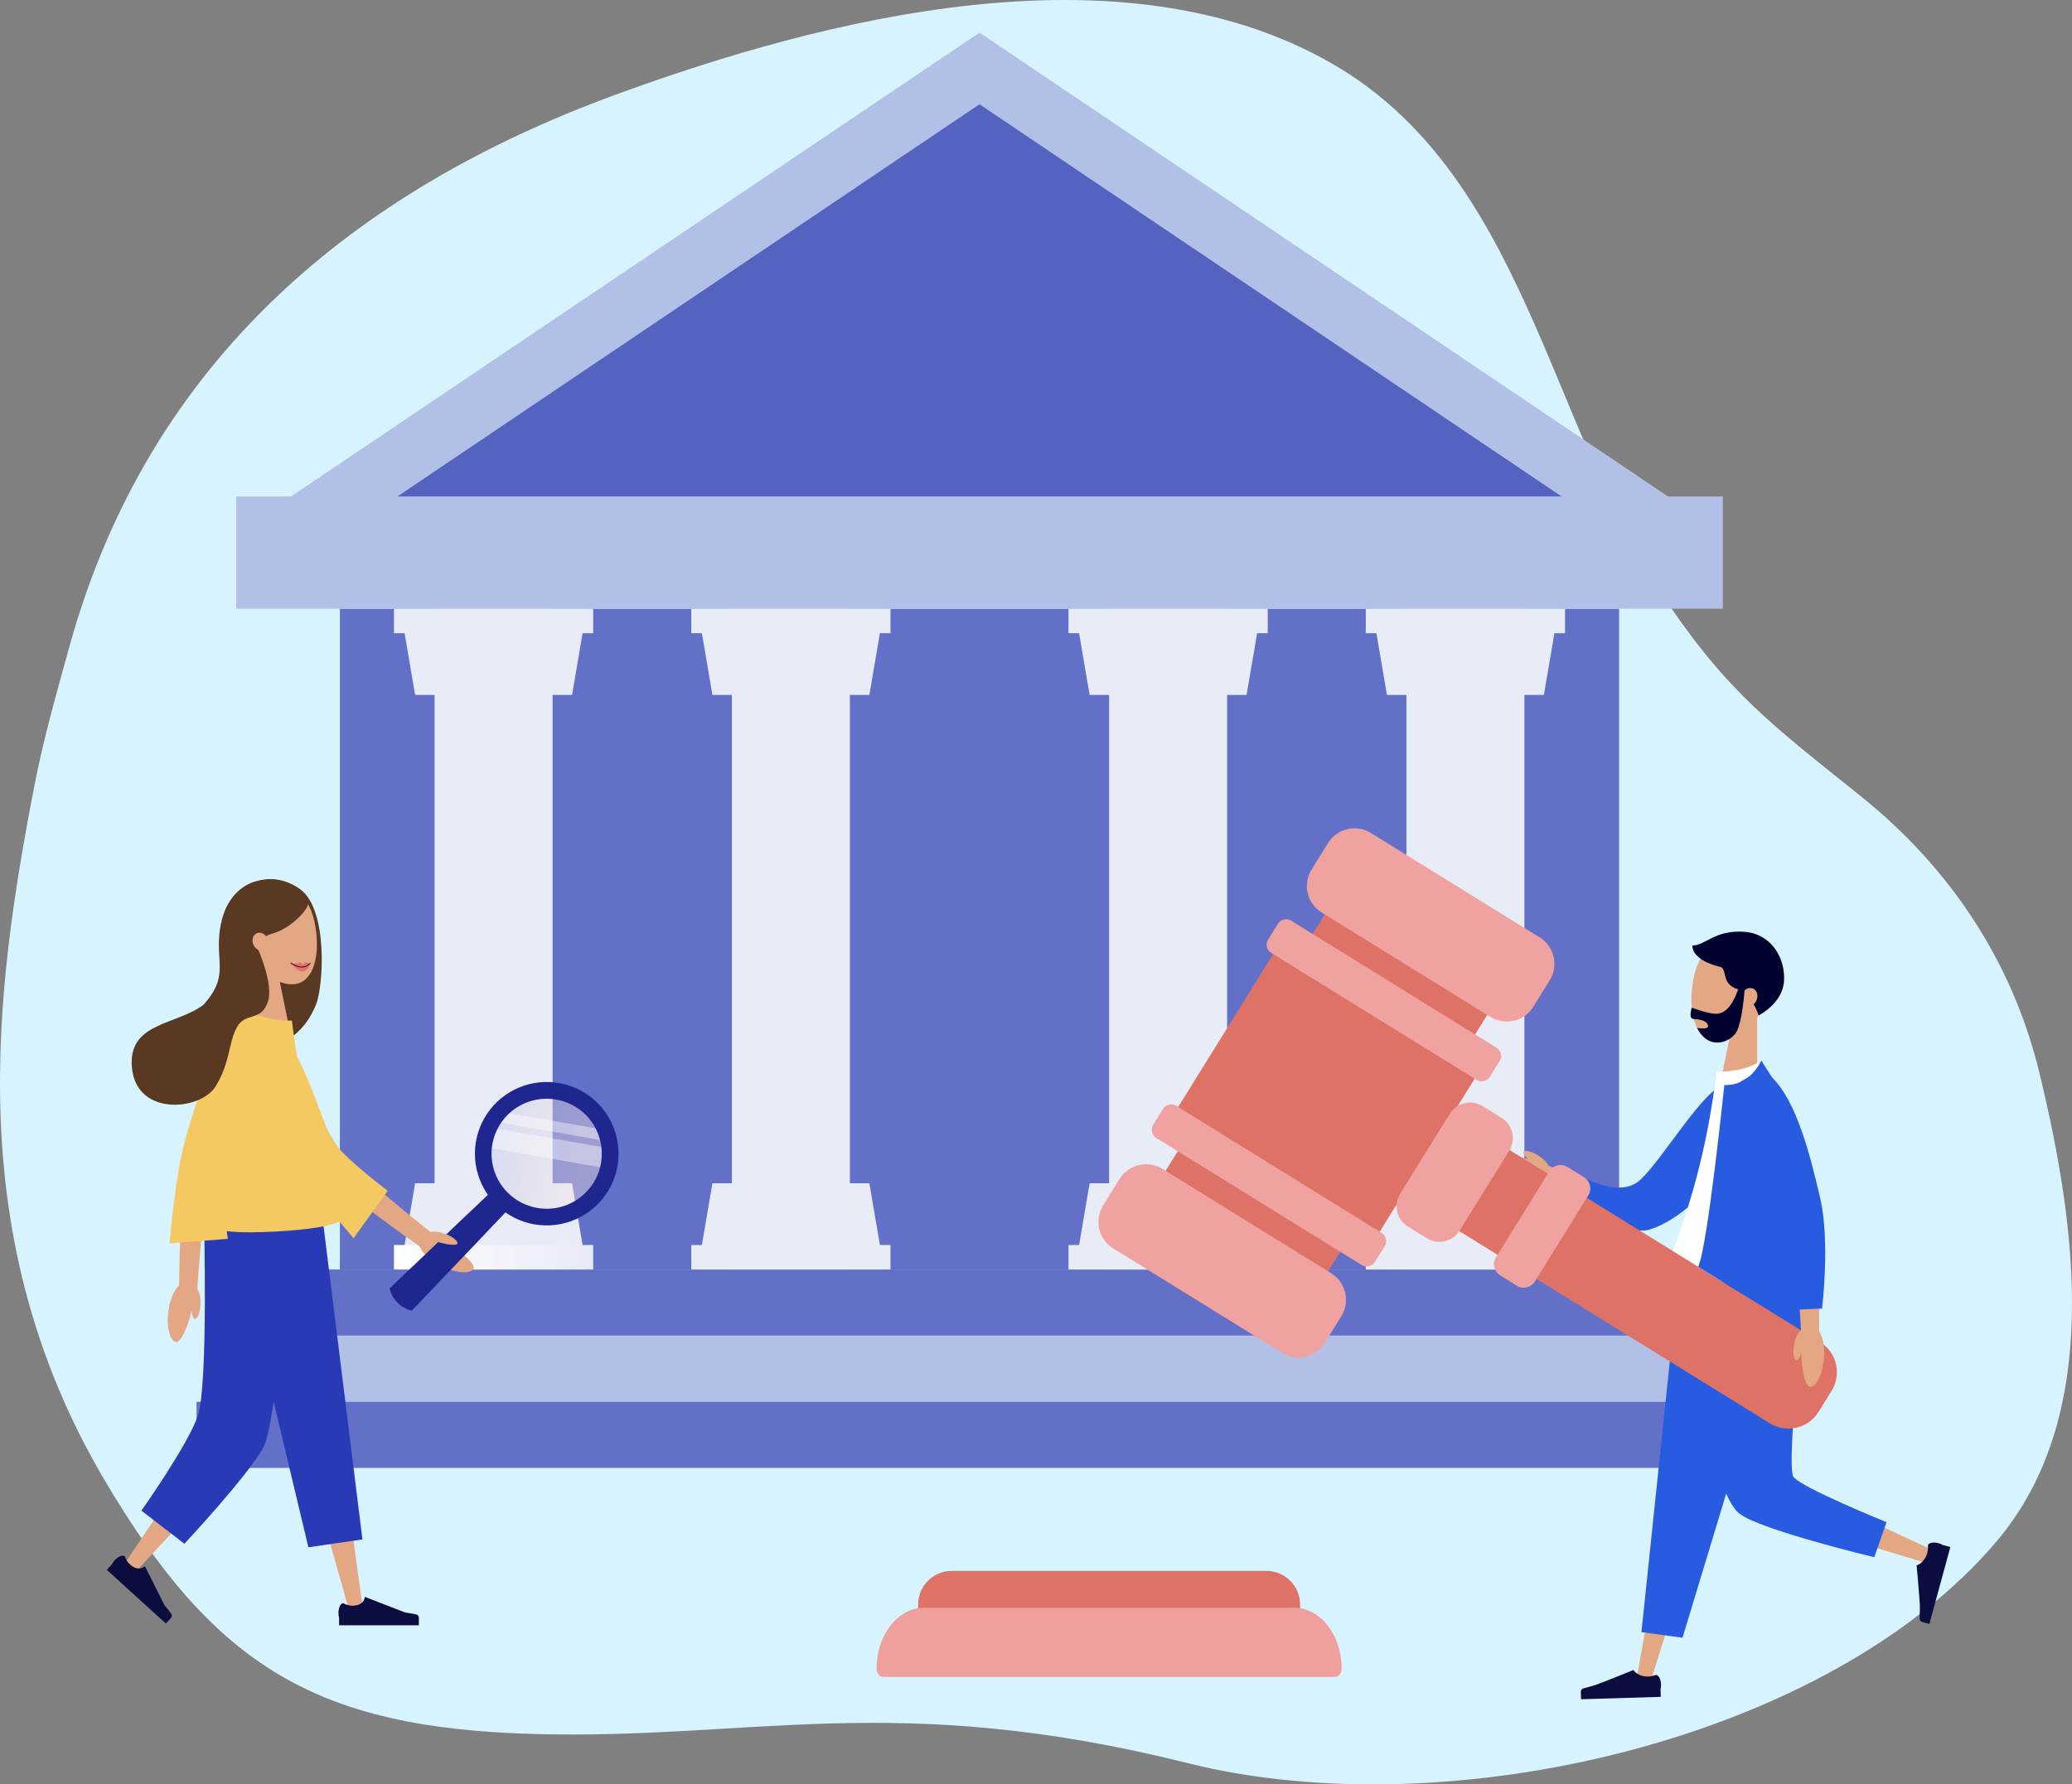 <svg width="404" height="348" viewBox="0 0 404 348" fill="none" xmlns="http://www.w3.org/2000/svg">
<rect x="0" y="0" width="404" height="348" fill="#808080" stroke="none"/>
<g clip-path="url(#clip0_2474_2208)">
<path d="M6.705 153.238C-1.21 194.138 -7.374 241.427 20.236 288.395C41.79 325.062 61.792 337.002 104.165 338.173C146.538 339.343 174.648 329.601 231.6 343.859C282.495 356.607 356.549 339.293 389.285 300.616C409.844 276.327 405.065 239.89 397.635 209.197C392.309 187.219 379.958 169.072 362.932 155.369C346.14 141.854 336.893 135.271 324.394 116.4C301.835 82.337 297.1 33.735 259.503 12.275C218.489 -11.146 160.803 3.485 119.617 18.62C69.314 37.119 29.042 70.101 13.555 126.026C11.058 135.07 8.492 143.999 6.705 153.238Z" fill="#D7F3FD"/>
<path d="M315.692 118.711H66.272V247.581H315.692V118.711Z" fill="#6370C7"/>
<path d="M324.332 247.581H57.638V260.482H324.332V247.581Z" fill="#6370C7"/>
<path d="M332.608 260.482H49.359V273.383H332.608V260.482Z" fill="#B2C0E8"/>
<path d="M343.645 273.38H38.322V286.281H343.645V273.38Z" fill="#6370C7"/>
<path d="M107.745 118.711H84.736V247.581H107.745V118.711Z" fill="#E8ECF7"/>
<path d="M165.712 118.711H142.703V247.581H165.712V118.711Z" fill="#E8ECF7"/>
<path d="M239.264 118.711H216.255V247.581H239.264V118.711Z" fill="#E8ECF7"/>
<path d="M297.231 118.711H274.222V247.581H297.231V118.711Z" fill="#E8ECF7"/>
<path d="M111.542 135.529H80.94L78.073 118.711H114.409L111.542 135.529Z" fill="#E8ECF7"/>
<path d="M115.664 118.711H76.815V123.487H115.664V118.711Z" fill="#E8ECF7"/>
<path d="M80.94 230.764H111.542L114.409 247.581H78.073L80.94 230.764Z" fill="#E8ECF7"/>
<path d="M76.818 247.581H115.667V242.805H76.818V247.581Z" fill="url(#paint0_linear_2474_2208)"/>
<path d="M169.512 135.529H138.907L136.04 118.711H172.379L169.512 135.529Z" fill="#E8ECF7"/>
<path d="M173.633 118.711H134.785V123.487H173.633V118.711Z" fill="#E8ECF7"/>
<path d="M138.907 230.764H169.512L172.379 247.581H136.04L138.907 230.764Z" fill="#E8ECF7"/>
<path d="M134.785 247.581H173.633V242.805H134.785V247.581Z" fill="#E8ECF7"/>
<path d="M243.06 135.529H212.456L209.591 118.711H245.928L243.06 135.529Z" fill="#E8ECF7"/>
<path d="M247.182 118.711H208.333V123.487H247.182V118.711Z" fill="#E8ECF7"/>
<path d="M212.456 230.764H243.06L245.928 247.581H209.591L212.456 230.764Z" fill="#E8ECF7"/>
<path d="M208.336 247.581H247.185V242.805H208.336V247.581Z" fill="#E8ECF7"/>
<path d="M301.03 135.529H270.425L267.558 118.711H303.897L301.03 135.529Z" fill="#E8ECF7"/>
<path d="M305.152 118.711H266.303V123.487H305.152V118.711Z" fill="#E8ECF7"/>
<path d="M270.425 230.764H301.03L303.897 247.581H267.558L270.425 230.764Z" fill="#E8ECF7"/>
<path d="M266.303 247.581H305.152V242.805H266.303V247.581Z" fill="#E8ECF7"/>
<path d="M190.985 6.36L46.051 104.031H335.917L190.985 6.36Z" fill="#B2C0E8"/>
<path d="M190.985 20.334L63.361 106.342H318.606L190.985 20.334Z" fill="#5462C0"/>
<path d="M335.914 96.825H46.051V118.711H335.914V96.825Z" fill="#B2C0E8"/>
<path d="M38.017 257.228C38.561 257.172 39.115 255.78 39.1 253.894C39.1 252.156 38.413 251.024 37.86 251.027C36.623 251.036 37.174 257.317 38.017 257.228Z" fill="#E3A883"/>
<path d="M58.499 173.404C52.714 169.267 45.752 172.086 44.825 178.065C43.624 185.824 45.142 192.075 43.213 197.221C40.218 205.201 41.05 213.042 41.05 213.042C48.941 202.295 57.108 206.743 61.603 195.956C63.05 192.477 64.041 177.371 58.499 173.404Z" fill="#593922"/>
<path d="M56.2 199.547H49.294V186.35H53.514L56.2 199.547Z" fill="#E3A883"/>
<path d="M61.298 179.67C62.464 185.088 61.594 190.55 58.339 191.732C55.268 192.843 49.939 189.905 47.501 184.55C44.932 178.914 46.187 174.699 50.732 173.13C55.555 171.463 60.02 173.733 61.298 179.67Z" fill="#E3A883"/>
<path d="M70.459 311.587L65.817 278.006L60.92 244.463L60.035 238.395L47.243 241.149L48.942 247.046L58.322 279.596L67.539 312.196L67.947 313.632L70.664 313.065L70.459 311.587Z" fill="#E3A883"/>
<path d="M42.39 238.392L42.177 244.522L40.938 280.163L25.35 303.376L24.515 304.618L26.675 306.32L27.687 305.224L47.604 283.686C47.976 283.287 48.221 282.786 48.308 282.247L48.394 281.73L54.371 245.737L55.374 239.698L42.39 238.392Z" fill="#E3A883"/>
<path d="M44.74 237.263H62.855L70.669 300.226L60.13 301.76L44.74 237.263Z" fill="#283AB6"/>
<path d="M39.766 237.263H57.17C57.17 237.263 53.984 277.506 51.386 282.238C48.273 287.907 35.949 301.071 35.949 301.071L27.575 294.61C27.575 294.61 36.392 282.144 38.523 276.286C40.654 270.428 39.766 237.263 39.766 237.263Z" fill="#283AB6"/>
<path d="M56.596 204.429C57.922 207.87 59.395 211.354 60.961 214.718C61.751 216.402 62.568 218.069 63.438 219.68C64.269 221.263 65.2 222.791 66.225 224.255C67.145 225.547 68.477 226.877 69.776 228.163C71.075 229.448 72.477 230.713 73.886 231.952C76.7 234.426 79.617 236.846 82.561 239.172L83.982 240.295L81.896 243.124L80.416 242.083C77.262 239.873 74.202 237.612 71.152 235.238C69.637 234.056 68.136 232.827 66.66 231.547C65.92 230.908 65.18 230.24 64.464 229.552C64.103 229.191 63.751 228.866 63.378 228.467C63.005 228.068 62.653 227.657 62.322 227.249C61.08 225.662 59.942 223.995 58.916 222.26C57.892 220.579 56.951 218.876 56.037 217.165C54.22 213.728 52.557 210.29 50.965 206.717L49.728 203.939L55.505 201.589L56.596 204.429Z" fill="#E3A883"/>
<path d="M75.593 232.227L68.944 241.472C68.944 241.472 60.419 231.659 56.141 225.441C50.764 217.626 43.287 205.402 49.477 201.462C57.567 196.313 62.112 218.77 65.198 222.931C67.704 226.304 75.593 232.227 75.593 232.227Z" fill="#F5C961"/>
<path d="M49.119 198.424C49.119 198.424 52.845 201.675 56.567 199.511C56.567 199.511 57.842 213.107 59.508 218.643C61.174 224.179 65.497 238.283 65.497 238.283L39.002 238.75C38.286 226.345 42.976 212.256 49.119 198.424Z" fill="#96D1F1"/>
<path d="M50.918 208.074C49.042 211.233 47.219 214.531 45.545 217.827C44.707 219.479 43.905 221.143 43.178 222.813C42.446 224.437 41.814 226.104 41.287 227.805C41.165 228.216 41.068 228.603 40.976 229.005L40.713 230.326C40.556 231.213 40.402 232.129 40.269 233.045C40 234.875 39.772 236.728 39.565 238.59C39.162 242.308 38.834 246.068 38.579 249.801L38.455 251.606L34.916 251.482L34.937 249.673C34.981 245.855 35.094 242.066 35.289 238.247C35.389 236.341 35.514 234.431 35.685 232.507C35.771 231.547 35.878 230.577 35.981 229.605L36.188 228.127C36.277 227.601 36.384 227.066 36.505 226.564C36.994 224.623 37.603 222.714 38.328 220.848C39.023 219.021 39.775 217.236 40.556 215.471C42.13 211.939 43.793 208.523 45.601 205.08L47.015 202.39L52.445 205.458L50.918 208.074Z" fill="#E3A883"/>
<path d="M48.193 196.842C48.193 196.842 35.253 216.169 37.889 236.784C37.889 236.784 36.777 240.833 51.456 240.281C66.136 239.728 66.976 237.706 66.976 237.706C62.331 226.641 58.721 214.121 56.916 199.044C56.928 199.044 51.439 199.245 48.193 196.842Z" fill="#F5C961"/>
<path d="M44.432 241.605L33.069 242.491C33.069 242.491 34.081 229.679 36.079 222.393C38.591 213.249 43.127 199.659 50.131 201.843C59.304 204.698 45.035 222.65 43.843 227.69C42.878 231.786 44.432 241.605 44.432 241.605Z" fill="#F5C961"/>
<path d="M34.215 261.723C33.031 261.366 32.279 258.425 32.984 254.793C33.632 251.444 35.528 249.561 36.759 249.824C39.511 250.406 36.061 262.279 34.215 261.723Z" fill="#E3A883"/>
<path d="M92.297 247.504C91.59 248.53 88.563 248.332 85.323 246.552C82.334 244.909 81.127 242.53 81.754 241.439C83.148 239.004 93.392 245.92 92.297 247.504Z" fill="#E3A883"/>
<path d="M81.076 314.832L78.94 314.451L71.128 311.43V311.496C71.128 311.496 71.033 312.831 69.412 313.083C68.633 313.237 67.825 313.126 67.116 312.769C67.068 312.717 67.007 312.679 66.938 312.66C66.414 312.66 65.994 313.511 65.994 314.563C65.992 314.883 66.034 315.201 66.118 315.509V316.969H81.668V315.491C81.669 315.328 81.609 315.17 81.499 315.048C81.39 314.926 81.239 314.849 81.076 314.832Z" fill="#0B0D3F"/>
<path d="M33.324 314.637L31.998 312.92L28.258 305.434L28.217 305.481C28.217 305.481 27.243 306.406 25.876 305.502C25.201 305.089 24.681 304.466 24.397 303.728C24.399 303.657 24.379 303.587 24.34 303.527C23.956 303.175 23.068 303.527 22.361 304.299C22.143 304.533 21.96 304.797 21.816 305.082L20.831 306.164L32.339 316.626L33.336 315.533C33.446 315.409 33.507 315.249 33.504 315.083C33.502 314.917 33.438 314.758 33.324 314.637Z" fill="#0B0D3F"/>
<path d="M52.294 171.655C50.726 171.655 49.649 171.794 48.312 172.488C46.16 173.6 43.325 176.257 42.76 182.283C42.237 187.899 44.488 190.647 39.683 195.947C34.28 200.046 24.648 199.346 25.761 208.543C26.874 217.741 39.076 216.541 41.985 211.942C44.894 207.343 44.562 203.244 46.178 200.345C47.794 197.445 50.599 199.148 51.995 195.956C53.638 192.947 50.785 186.202 50.27 185.02C50.617 183.888 51.06 182.655 52.895 182.144C56.836 181.071 60.103 177.347 60.103 176.147C60.103 174.947 56.499 171.655 52.294 171.655Z" fill="#593922"/>
<path d="M52.164 183.037C52.569 183.944 52.288 184.955 51.531 185.292C50.773 185.629 49.832 185.171 49.424 184.263C49.016 183.356 49.3 182.348 50.057 182.008C50.815 181.668 51.756 182.129 52.164 183.037Z" fill="#E3A883"/>
<path opacity="0.4" d="M94.427 222.851C94.38 223.121 94.341 223.39 94.312 223.658C93.978 226.773 94.84 229.898 96.725 232.402C98.609 234.906 101.376 236.601 104.464 237.145C107.552 237.689 110.733 237.041 113.361 235.333C115.989 233.624 117.87 230.982 118.623 227.941C118.685 227.678 118.741 227.412 118.788 227.143C118.974 226.099 119.025 225.035 118.939 223.978C118.904 223.525 118.843 223.075 118.756 222.63C118.605 221.864 118.382 221.114 118.09 220.389C117.735 219.515 117.282 218.683 116.741 217.91C115.809 216.581 114.624 215.448 113.254 214.576C111.884 213.705 110.356 213.111 108.756 212.829C107.156 212.548 105.517 212.584 103.931 212.935C102.345 213.287 100.844 213.946 99.514 214.877C98.74 215.418 98.03 216.044 97.398 216.745C96.874 217.324 96.407 217.953 96.004 218.622C95.769 219.011 95.557 219.412 95.368 219.825C94.926 220.789 94.61 221.807 94.427 222.851Z" fill="url(#paint1_linear_2474_2208)"/>
<path opacity="0.4" d="M96.004 218.631L118.756 222.639C118.605 221.873 118.382 221.123 118.09 220.398L97.398 216.754C96.874 217.333 96.407 217.962 96.004 218.631Z" fill="white"/>
<path opacity="0.4" d="M94.427 222.851C94.38 223.121 94.342 223.39 94.312 223.658L118.623 227.941C118.685 227.678 118.741 227.412 118.789 227.143C118.974 226.099 119.025 225.035 118.94 223.978L95.368 219.834C94.927 220.795 94.611 221.81 94.427 222.851Z" fill="white"/>
<path d="M75.969 251.261C76.206 252.321 76.74 253.292 77.51 254.061C78.279 254.829 79.251 255.363 80.313 255.599C84.609 251.107 88.944 246.561 93.318 241.962C93.741 241.522 94.161 241.076 94.584 240.632L95.472 239.689L96.738 238.356L99.295 235.67L95.91 232.286L93.217 234.842L91.886 236.107L90.939 236.994L89.607 238.259C85.017 242.633 80.471 246.967 75.969 251.261Z" fill="#1F2690"/>
<path d="M116.501 215.111C114.543 213.155 112.048 211.823 109.332 211.283C106.616 210.743 103.8 211.02 101.242 212.079C98.683 213.137 96.496 214.93 94.958 217.23C93.419 219.53 92.598 222.234 92.598 225C92.598 227.766 93.419 230.47 94.958 232.77C96.496 235.07 98.683 236.863 101.242 237.921C103.8 238.98 106.616 239.257 109.332 238.717C112.048 238.178 114.543 236.846 116.501 234.89C117.802 233.591 118.833 232.049 119.537 230.353C120.241 228.656 120.603 226.837 120.603 225C120.603 223.163 120.241 221.345 119.537 219.648C118.833 217.951 117.802 216.409 116.501 215.111ZM114.193 232.584C113.182 233.604 111.974 234.409 110.642 234.949C108.05 235.997 105.151 235.997 102.558 234.949C100.244 234.017 98.327 232.309 97.136 230.119C95.946 227.928 95.556 225.392 96.035 222.946C96.514 220.5 97.831 218.297 99.759 216.715C101.688 215.134 104.108 214.273 106.603 214.28C108.727 214.279 110.804 214.907 112.571 216.085C114.337 217.263 115.714 218.938 116.527 220.899C117.339 222.859 117.552 225.016 117.136 227.097C116.721 229.177 115.696 231.088 114.193 232.587V232.584Z" fill="#1F2690"/>
<path d="M89.196 242.521C89.311 241.983 88.154 241.043 86.352 240.467C84.692 239.947 83.393 240.236 83.239 240.762C82.869 241.942 89.021 243.348 89.196 242.521Z" fill="#E3A883"/>
<path d="M246.922 306.365H185.588C184.725 306.364 183.871 306.534 183.073 306.863C182.276 307.193 181.551 307.676 180.941 308.285C180.331 308.895 179.847 309.618 179.516 310.414C179.186 311.211 179.016 312.064 179.016 312.926V315.016H253.494V312.926C253.493 311.186 252.8 309.517 251.568 308.286C250.336 307.056 248.664 306.365 246.922 306.365Z" fill="#DE7267"/>
<path d="M252.322 313.55H180.185C175.063 313.55 170.911 318.87 170.911 325.407C170.911 326.294 171.482 327.036 172.186 327.036H260.323C261.027 327.036 261.595 326.309 261.595 325.407C261.595 318.858 257.432 313.55 252.322 313.55Z" fill="#EF9F9C"/>
<path d="M335.523 210.79H342.607V197.253H338.278L335.523 210.79Z" fill="#E3A883"/>
<path d="M330.292 190.402C329.108 195.959 329.996 201.559 333.336 202.777C336.488 203.915 341.953 200.9 344.456 195.409C347.09 189.625 345.803 185.304 341.139 183.693C336.183 181.985 331.605 184.311 330.292 190.402Z" fill="#E3A883"/>
<path d="M340.175 181.727C345.326 182.132 348.164 186.796 347.844 191.41C347.548 195.716 342.924 198.016 342.924 198.016C342.924 198.016 341.406 193.644 338.911 192.947C335.434 191.974 336.937 188.871 335.313 188.534C333.62 188.185 329.939 186.844 329.987 184.396C332.384 184.464 334.387 181.278 340.175 181.727Z" fill="#01012F"/>
<path d="M339.662 193.857C339.245 194.785 339.535 195.823 340.31 196.168C341.086 196.514 342.056 196.044 342.473 195.113C342.891 194.182 342.598 193.148 341.822 192.802C341.047 192.456 340.08 192.926 339.662 193.857Z" fill="#E3A883"/>
<path d="M340.175 192.861C340.175 192.861 339.787 198.867 338.636 201.137C337.636 203.123 333.274 205.174 330.895 200.46C330.895 200.46 333.301 200.962 333.029 199.946C332.709 198.746 330.232 198.734 330.232 198.734C330.1 198.728 329.972 198.679 329.869 198.595C329.767 198.511 329.694 198.396 329.661 198.267C329.531 197.605 329.854 196.535 329.854 196.535C329.854 196.535 333.132 197.717 334.544 197.717C336.144 197.717 337.597 196.588 338.953 192.864L340.175 192.861Z" fill="#01012F"/>
<path d="M319.482 325.266L325.992 288.885L330.43 270.957L334.869 252.996L336.384 246.889L349.161 250.956L346.85 256.811L340.121 273.862C337.884 279.557 335.612 285.247 333.398 290.96L322.45 325.99L321.994 327.45L319.21 326.773L319.482 325.266Z" fill="#E3A883"/>
<path d="M344.619 247.037L345.128 253.309L348.01 288.832L374.901 301.42L376.289 302.07L375.274 304.73L373.795 304.287L342.971 294.968C342.392 294.792 341.871 294.465 341.461 294.02C341.052 293.575 340.769 293.029 340.642 292.438L340.533 291.927L332.688 255.129L331.377 248.976L344.619 247.037Z" fill="#E3A883"/>
<path d="M351.386 242.403L327.513 247.034L320.05 318.305L328.057 319.402L351.386 242.403Z" fill="#275CE0"/>
<path d="M352.351 248.249L328.265 244.888C328.265 244.888 331.957 289.518 339.163 295.198C343.169 298.364 365.447 303.693 365.447 303.693L367.844 296.862C367.844 296.862 351.076 290.082 349.673 287.996C348.146 285.705 352.351 248.249 352.351 248.249Z" fill="#275CE0"/>
<path d="M335.032 213.275L319.246 235.809L322.116 235.008L303.498 227.95L301.805 227.308L300.462 230.536L302.113 231.278L320.266 239.459C320.743 239.673 321.278 239.72 321.785 239.593C322.292 239.466 322.741 239.172 323.06 238.758L323.137 238.658L339.926 216.855L341.775 214.452L336.772 210.784L335.032 213.275Z" fill="#E3A883"/>
<path d="M343.258 217.809C340.938 223.88 329.999 237.369 321.545 239.819C316.514 241.277 305.643 233.651 305.643 233.651L307.226 228.757C307.226 228.757 315.476 234.23 319.911 230.025C324.347 225.819 332.203 212.35 336.206 211.605C339.731 210.949 344.299 215.078 343.258 217.809Z" fill="#275CE0"/>
<path d="M342.125 207.929C342.125 207.929 338.408 211.18 334.692 209.016C334.692 209.016 333.419 222.577 331.756 228.109C330.093 233.642 325.205 248.178 325.205 248.178H352.221C352.943 235.797 348.273 221.734 342.125 207.929Z" fill="#D3C4AE"/>
<path d="M343.409 206.817C343.409 206.817 356.322 226.106 353.691 246.682C353.691 246.682 354.801 250.723 340.151 250.173C325.501 249.623 324.661 247.602 324.661 247.602C329.297 236.559 332.901 224.063 334.692 209.016C334.692 209.016 340.169 209.217 343.409 206.817Z" fill="white"/>
<path d="M293.703 225.999C293.292 227.181 294.706 229.283 297.31 230.545C299.713 231.709 301.87 231.092 302.361 229.936C303.456 227.359 294.339 224.187 293.703 225.999Z" fill="#E3A883"/>
<path d="M308.815 329.253C308.815 329.253 310.658 328.768 311.167 328.585C313.203 327.852 318.476 325.694 318.476 325.694C318.476 325.694 319.124 326.74 320.751 326.944C321.471 327.025 322.2 326.923 322.87 326.649C323.391 326.649 323.838 327.47 323.87 328.523C323.881 328.842 323.848 329.161 323.773 329.471L323.817 330.928L308.276 331.395L308.232 329.918C308.23 329.755 308.288 329.596 308.396 329.474C308.504 329.351 308.653 329.272 308.815 329.253Z" fill="#0B0D3F"/>
<path d="M374.294 315.557C374.294 315.557 374.365 313.656 374.339 313.115C374.232 310.958 373.703 305.292 373.703 305.292C373.703 305.292 374.886 304.976 375.564 303.48C375.854 302.818 375.974 302.093 375.91 301.373C376.046 300.87 376.978 300.687 377.981 300.965C378.293 301.045 378.592 301.169 378.869 301.334L380.278 301.715L376.194 316.7L374.768 316.313C374.609 316.268 374.473 316.166 374.385 316.026C374.298 315.886 374.265 315.719 374.294 315.557Z" fill="#0B0D3F"/>
<path d="M297.083 224.625C297.446 224.217 298.899 224.578 300.42 225.689C301.823 226.711 302.352 227.914 302.027 228.349C301.296 229.354 296.52 225.243 297.083 224.625Z" fill="#E3A883"/>
<path d="M354.916 261.774L279.234 214.939C277.683 213.98 275.815 213.675 274.039 214.091C272.264 214.508 270.726 215.611 269.765 217.159L267.197 221.297C266.237 222.846 265.932 224.712 266.349 226.486C266.766 228.259 267.872 229.795 269.422 230.755L345.101 277.589C346.652 278.547 348.52 278.851 350.296 278.435C352.071 278.018 353.608 276.914 354.57 275.366L357.141 271.229C358.1 269.68 358.405 267.814 357.987 266.041C357.57 264.268 356.465 262.733 354.916 261.774Z" fill="#DE7267"/>
<path d="M259.882 175.771L225.692 230.892L257.378 250.501L291.568 195.38L259.882 175.771Z" fill="#DE7267"/>
<path d="M286.262 200.906L257.296 182.983C256.618 182.564 255.863 182.281 255.076 182.153C254.288 182.024 253.483 182.052 252.706 182.234C251.93 182.416 251.196 182.749 250.549 183.215C249.901 183.68 249.351 184.268 248.931 184.946L229.026 217.017C228.178 218.385 227.909 220.033 228.278 221.599C228.646 223.166 229.622 224.522 230.991 225.37L259.959 243.295C261.329 244.142 262.979 244.412 264.547 244.044C266.115 243.675 267.473 242.7 268.321 241.333L288.226 209.256C289.073 207.888 289.341 206.24 288.973 204.675C288.604 203.11 287.629 201.754 286.262 200.906Z" fill="#DE7267"/>
<path d="M259.575 248.326L226.659 227.965C225.289 227.117 223.638 226.848 222.07 227.216C220.501 227.584 219.143 228.559 218.294 229.927L215.08 235.108C214.232 236.477 213.963 238.125 214.331 239.692C214.699 241.259 215.676 242.616 217.045 243.464L249.949 263.825C250.627 264.245 251.382 264.528 252.17 264.657C252.958 264.787 253.764 264.759 254.541 264.577C255.318 264.395 256.052 264.062 256.701 263.597C257.349 263.132 257.899 262.543 258.32 261.865L261.534 256.684C262.383 255.316 262.654 253.667 262.287 252.1C261.92 250.532 260.944 249.175 259.575 248.326Z" fill="#EFA2A0"/>
<path d="M269.401 240.452L229.351 215.666C228.931 215.404 228.423 215.319 227.94 215.43C227.457 215.541 227.038 215.838 226.774 216.258L224.856 219.352C224.594 219.772 224.509 220.279 224.62 220.761C224.731 221.244 225.029 221.663 225.448 221.926L265.501 246.709C265.709 246.839 265.94 246.927 266.182 246.968C266.424 247.008 266.672 247.001 266.911 246.946C267.15 246.891 267.376 246.79 267.576 246.648C267.775 246.506 267.945 246.326 268.075 246.118L269.996 243.023C270.257 242.603 270.341 242.097 270.23 241.615C270.118 241.133 269.82 240.715 269.401 240.452Z" fill="#EFA2A0"/>
<path d="M291.804 204.338L251.754 179.552C251.333 179.29 250.826 179.205 250.343 179.316C249.86 179.427 249.441 179.724 249.177 180.143L247.256 183.247C246.994 183.667 246.909 184.173 247.02 184.656C247.131 185.138 247.428 185.557 247.848 185.821L287.91 210.609C288.332 210.87 288.841 210.953 289.324 210.839C289.807 210.726 290.226 210.425 290.487 210.004L292.408 206.912C292.668 206.49 292.751 205.983 292.638 205.5C292.525 205.018 292.225 204.6 291.804 204.338Z" fill="#EFA2A0"/>
<path d="M300.21 182.815L267.303 162.451C266.625 162.031 265.871 161.749 265.084 161.62C264.296 161.492 263.492 161.519 262.715 161.702C261.938 161.884 261.205 162.217 260.558 162.682C259.91 163.148 259.361 163.736 258.941 164.414L255.725 169.598C254.877 170.966 254.607 172.614 254.976 174.18C255.344 175.747 256.32 177.103 257.689 177.95L290.596 198.32C291.966 199.167 293.616 199.436 295.184 199.068C296.752 198.7 298.11 197.725 298.958 196.358L302.172 191.173C302.593 190.496 302.877 189.743 303.006 188.956C303.136 188.169 303.109 187.364 302.926 186.588C302.744 185.812 302.41 185.079 301.944 184.431C301.478 183.784 300.889 183.235 300.21 182.815Z" fill="#EFA2A0"/>
<path d="M273.011 232.804L282.673 217.227C283.324 216.178 284.365 215.43 285.568 215.148C286.77 214.866 288.035 215.073 289.086 215.722L292.768 218.001C293.818 218.651 294.567 219.691 294.849 220.892C295.132 222.093 294.925 223.357 294.274 224.406L284.612 239.983C283.962 241.032 282.921 241.78 281.718 242.062C280.516 242.344 279.25 242.138 278.2 241.488L274.52 239.211C273.47 238.56 272.721 237.52 272.438 236.318C272.155 235.116 272.362 233.851 273.013 232.802L273.011 232.804Z" fill="#EFA2A0"/>
<path d="M302.099 228.416L291.678 245.217C290.933 246.418 291.304 247.996 292.507 248.74L295.747 250.745C296.95 251.49 298.529 251.119 299.275 249.917L309.695 233.116C310.441 231.915 310.07 230.337 308.867 229.593L305.627 227.588C304.424 226.843 302.844 227.214 302.099 228.416Z" fill="#EFA2A0"/>
<path d="M339.204 216.376C341.041 219.547 342.825 222.857 344.462 226.165C345.278 227.823 346.063 229.493 346.779 231.168C347.494 232.796 348.107 234.466 348.616 236.169C348.732 236.58 348.826 236.97 348.912 237.369L349.161 238.693C349.309 239.58 349.457 240.493 349.575 241.41C349.823 243.239 350.034 245.092 350.22 246.948C350.581 250.664 350.868 254.42 351.084 258.147L351.188 259.953L354.7 259.864V258.058C354.7 254.246 354.623 250.463 354.469 246.653C354.389 244.746 354.283 242.84 354.132 240.919C354.058 239.958 353.963 238.992 353.857 238.02L353.667 236.542C353.584 236.013 353.484 235.481 353.371 234.978C352.901 233.035 352.308 231.124 351.596 229.256C350.924 227.424 350.193 225.636 349.433 223.865C347.897 220.319 346.276 216.896 344.506 213.441L343.124 210.739L337.671 213.745L339.204 216.376Z" fill="#E3A883"/>
<path d="M345.575 210.207C350.232 214.75 352.913 225.062 354.895 233.628C356.878 242.193 355.265 255.203 355.265 255.203L349.924 255.437C349.924 255.437 349.628 242.199 347.519 236.462C345.409 230.725 336.168 218.173 337.073 214.206C337.872 210.713 343.483 208.168 345.575 210.207Z" fill="#275CE0"/>
<path d="M353.008 270.481C354.248 270.383 355.597 267.676 355.671 263.979C355.748 260.58 354.298 258.348 353.04 258.342C350.229 258.342 351.076 270.629 353.008 270.481Z" fill="#E3A883"/>
<path d="M350.241 265.311C349.72 265.14 349.475 263.665 349.892 261.83C350.273 260.136 351.17 259.17 351.709 259.294C352.913 259.566 351.043 265.574 350.241 265.311Z" fill="#E3A883"/>
<path d="M60.408 187.975C60.408 187.975 59.881 187.585 59.564 187.68C59.345 187.767 59.167 187.936 59.067 188.15C59.013 188.041 58.932 187.947 58.831 187.879C58.731 187.81 58.614 187.768 58.493 187.757C57.993 187.814 57.498 187.912 57.014 188.052C57.014 188.052 58.008 189.705 59.168 189.424C59.49 189.353 59.781 189.183 60.001 188.937C60.22 188.692 60.356 188.383 60.39 188.055L60.408 187.975Z" fill="#E9716D"/>
<path d="M59.319 188.626C57.99 188.901 56.706 187.913 56.688 187.902C56.678 187.895 56.67 187.886 56.663 187.876C56.656 187.865 56.652 187.854 56.65 187.842C56.648 187.83 56.649 187.817 56.652 187.806C56.655 187.794 56.66 187.783 56.668 187.773C56.675 187.763 56.685 187.755 56.696 187.75C56.707 187.744 56.718 187.74 56.731 187.739C56.743 187.739 56.755 187.74 56.767 187.744C56.778 187.748 56.789 187.754 56.798 187.763C56.881 187.831 58.887 189.365 60.399 187.831C60.416 187.814 60.438 187.805 60.461 187.805C60.484 187.805 60.507 187.814 60.523 187.831C60.532 187.839 60.538 187.848 60.543 187.859C60.547 187.87 60.55 187.881 60.55 187.893C60.55 187.904 60.547 187.916 60.543 187.927C60.538 187.937 60.532 187.947 60.523 187.955C60.199 188.295 59.779 188.529 59.319 188.626Z" fill="#210735"/>
<path d="M345.574 210.207L343.408 206.817C343.408 206.817 341.37 211.801 336.206 211.605C336.206 211.605 332.922 243.437 331.105 247.037L339.47 252.215L352.102 250.513" fill="#275CE0"/>
</g>
<defs>
<linearGradient id="paint0_linear_2474_2208" x1="77.31" y1="245.193" x2="115.226" y2="245.193" gradientUnits="userSpaceOnUse">
<stop stop-color="white"/>
<stop offset="1" stop-color="#E7EAF7"/>
</linearGradient>
<linearGradient id="paint1_linear_2474_2208" x1="113.32" y1="223.027" x2="89.079" y2="218.817" gradientUnits="userSpaceOnUse">
<stop stop-color="#F6E0E2"/>
<stop offset="1" stop-color="#A7B6E7"/>
</linearGradient>
<clipPath id="clip0_2474_2208">
<rect width="404" height="348" fill="white"/>
</clipPath>
</defs>
</svg>
